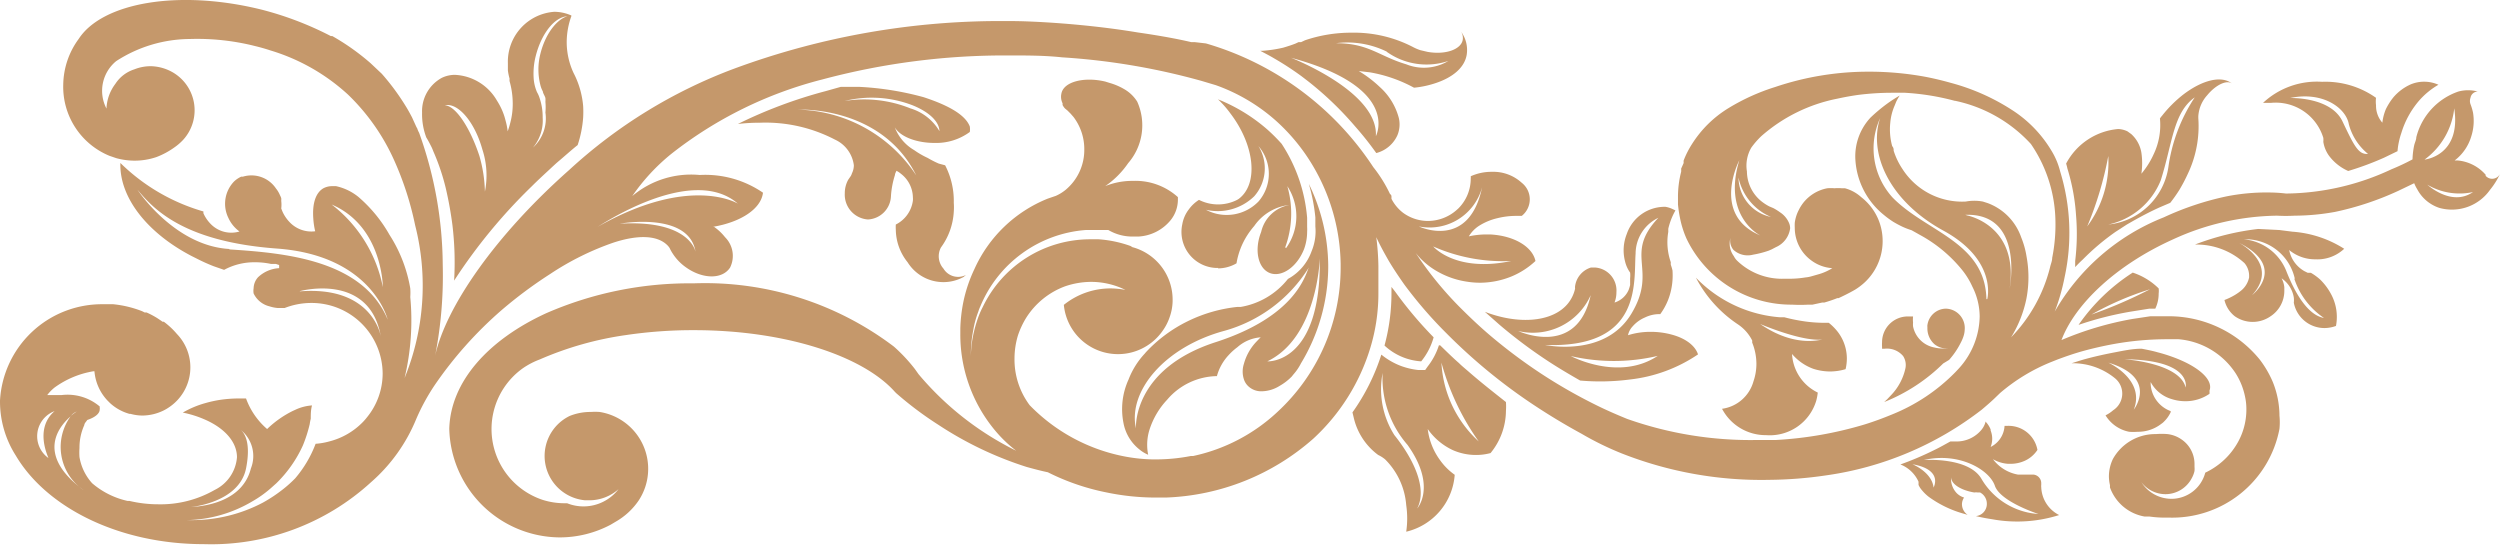 <svg id="Layer_1" data-name="Layer 1" xmlns="http://www.w3.org/2000/svg" viewBox="0 0 118.58 25.85"><defs><style>.cls-1{fill:#c5986b;}</style></defs><title>orn9</title><path class="cls-1" d="M96.82,23.1a.28.28,0,0,1,0-.09V22.9a.41.41,0,0,0-.38-.39h-.26l-.27,0-.2,0a1.9,1.9,0,0,1-1.18-.73h0a1.65,1.65,0,0,0,.72.22h.1a1.65,1.65,0,0,0,.68-.14,1.42,1.42,0,0,0,.61-.52A1.39,1.39,0,0,0,95.2,20.2h-.12a1.19,1.19,0,0,1-.66,1,1.06,1.06,0,0,0,0-.78l0-.05a1.14,1.14,0,0,0-.25-.38.1.1,0,0,1,0,.05,1,1,0,0,1-.18.34,1.53,1.53,0,0,1-1.22.56h-.26c-.24.13-.48.27-.73.39a15,15,0,0,1-1.64.7,1.57,1.57,0,0,1,.86.82L91,23a1,1,0,0,0,.16.25,2,2,0,0,0,.33.32,5.19,5.19,0,0,0,1.53.76l.31.09a.61.61,0,0,1-.27-.5.58.58,0,0,1,.1-.32.84.84,0,0,1-.35-.21l0,0a1,1,0,0,1-.27-.72v-.05c0,.35.49.64,1.11.74h0a.4.4,0,0,1,.15,0h.12l0,0a.6.6,0,0,1,.32.53.58.58,0,0,1-.52.59q.38.09.78.15a6.57,6.57,0,0,0,3.17-.2A1.54,1.54,0,0,1,96.82,23.1Zm-5.11,0c-.1-.72-1-1.08-1-1.08C92.2,22.28,91.71,23.13,91.71,23.13ZM94,22.74c-.59-1.08-2.75-.92-2.75-.92,1.67-.39,3.11.46,3.37,1.22s2.07,1.34,2.07,1.34A3.39,3.39,0,0,1,94,22.74Z"/><path class="cls-1" d="M103.05,16.93a7.36,7.36,0,0,0-.71-.22c-.24-.07-.5-.12-.76-.17-.42,0-.84.09-1.26.17s-.93.19-1.37.31c-.23.06-.46.14-.69.21a3.16,3.16,0,0,1,2.08.73.94.94,0,0,1-.11,1.5,1.61,1.61,0,0,1-.36.24,1.69,1.69,0,0,0,1.12.78,2.58,2.58,0,0,0,.4,0,1.79,1.79,0,0,0,1.13-.38.69.69,0,0,0,.13-.11,1.47,1.47,0,0,0,.31-.44l0-.05a1.45,1.45,0,0,1-.95-1.29v-.09a1.65,1.65,0,0,0,1,.81,2.13,2.13,0,0,0,.63.1,2,2,0,0,0,1.16-.35h0a.83.83,0,0,0,0-.15C105,18,104.24,17.36,103.05,16.93Zm-1.84,2.5C101.77,18,100,17.2,100,17.2,102.39,17.92,101.21,19.43,101.21,19.43Zm2.46-1.05c-.29-1.18-2.92-1.34-2.92-1.34C104,17.07,103.67,18.38,103.67,18.38Z"/><path class="cls-1" d="M98.59,15.41a15.78,15.78,0,0,1,2.48-.63l.88-.14.28,0a1.64,1.64,0,0,0,.16-.72,1,1,0,0,0,0-.24,3.16,3.16,0,0,0-1.23-.75A9.11,9.11,0,0,0,98.59,15.41Zm.61-.49a14.23,14.23,0,0,1,2.78-1.2A21.56,21.56,0,0,1,99.2,14.92Z"/><path class="cls-1" d="M98.43,12.38c0,.1,0,.19,0,.29.12-.13.24-.25.37-.37A11.2,11.2,0,0,1,100.34,11l.54-.35.21-.12c.44-.25.89-.49,1.36-.7l.49-.21a7.3,7.3,0,0,0,.43-.61,7.77,7.77,0,0,0,.4-.76,5.26,5.26,0,0,0,.5-2.65s0,0,0-.08a1.63,1.63,0,0,1,.42-1c.41-.5.94-.75,1.19-.55-.51-.41-1.43-.17-2.33.52a5.9,5.9,0,0,0-1,1,1.13,1.13,0,0,0-.1.13,3.2,3.2,0,0,1-.3,1.7,3.92,3.92,0,0,1-.58.92,3.45,3.45,0,0,0,0-1,1.52,1.52,0,0,0-.48-.88l-.18-.13a1.1,1.1,0,0,0-.44-.11A3.09,3.09,0,0,0,98,7.76a2,2,0,0,1,.06.23,9.59,9.59,0,0,1,.41,2.21A10.63,10.63,0,0,1,98.43,12.38Zm4.06-3.83c.56-1.77.59-3.21,1.61-3.93a8,8,0,0,0-1.25,3.31A3.21,3.21,0,0,1,100,10.65l-.15,0,.15,0A3.46,3.46,0,0,0,102.49,8.55ZM100,7.4a5.1,5.1,0,0,1-1,3.34A16.32,16.32,0,0,0,100,7.4Z"/><path class="cls-1" d="M67.41,17.14A3.13,3.13,0,0,0,68,16a18.79,18.79,0,0,1-1.82-2.16L66,13.61v.3a9.49,9.49,0,0,1-.33,2.48A2.81,2.81,0,0,0,67.41,17.14Z"/><path class="cls-1" d="M69.64,17.61c-.15-.13-.3-.25-.44-.39-.31-.27-.6-.56-.89-.84h-.06a3.21,3.21,0,0,1-.53,1l-.12.17h-.33a3.43,3.43,0,0,1-.84-.2,3.33,3.33,0,0,1-.91-.53,9.91,9.91,0,0,1-1.37,2.74l.06.25a3.05,3.05,0,0,0,1.16,1.77,1.52,1.52,0,0,1,.33.21,3.43,3.43,0,0,1,1,2.17,4.37,4.37,0,0,1,0,1.26A3,3,0,0,0,69,22.52h0a2.91,2.91,0,0,1-.7-.7,3.12,3.12,0,0,1-.58-1.47,3,3,0,0,0,1.19,1l0,0a2.71,2.71,0,0,0,1.1.23,2.61,2.61,0,0,0,.69-.09,3.19,3.19,0,0,0,.73-2,3,3,0,0,0,0-.42C70.81,18.58,70.21,18.11,69.64,17.61Zm-2.42,6.51c.49-.95-.16-2.33-1.08-3.48a4.06,4.06,0,0,1-.56-2.95,4.83,4.83,0,0,0,1.18,3.41C68.17,23.07,67.22,24.12,67.22,24.12Zm1.15-6.92a11.79,11.79,0,0,0,1.77,3.74A5.44,5.44,0,0,1,68.37,17.2Z"/><path class="cls-1" d="M44.33,6.78A2.7,2.7,0,0,0,46,6.26.9.9,0,0,0,46,6c-.21-.55-1-1-2.19-1.39a14.1,14.1,0,0,0-3.06-.49l-.38,0h-.49l-.71.2A22.24,22.24,0,0,0,35,5.88a9,9,0,0,1,1.06-.06,7.13,7.13,0,0,1,3.54.8,1.55,1.55,0,0,1,.9,1.22.88.88,0,0,1-.09.38.61.61,0,0,1-.05.12l-.13.19h0a1.32,1.32,0,0,0-.16.64,1.18,1.18,0,0,0,1.1,1.24,1.15,1.15,0,0,0,1.09-1.11h0a4.14,4.14,0,0,1,.19-1c0-.07.05-.14.07-.2a1.1,1.1,0,0,1,.21.14,1.44,1.44,0,0,1,.57,1.12.88.88,0,0,1,0,.16,1.49,1.49,0,0,1-.81,1.13,1.77,1.77,0,0,0,0,.24,2.51,2.51,0,0,0,.56,1.55,2,2,0,0,0,2.65.7l.12-.1a.81.81,0,0,1-1.07-.3.88.88,0,0,1-.12-1l0,0a3.16,3.16,0,0,0,.61-1.7,2.88,2.88,0,0,0,0-.42,3.69,3.69,0,0,0-.41-1.78l-.3-.08A4.73,4.73,0,0,1,44,7.49a4,4,0,0,1-.64-.37,2.12,2.12,0,0,1-1-1.35h0C42.39,6.33,43.26,6.78,44.33,6.78Zm-.87,1.54h0a6.92,6.92,0,0,0-5.6-3.12S41.81,5,43.46,8.32Zm-3.4-3.53A5.38,5.38,0,0,1,43.3,5c.81.33,1.25.79,1.26,1.22a2.41,2.41,0,0,0-1.38-1.08A5.88,5.88,0,0,0,40.06,4.79Z"/><path class="cls-1" d="M57.77,12.73a1.76,1.76,0,0,0,.88-.24,3.54,3.54,0,0,1,.51-1.33,3.88,3.88,0,0,1,.33-.44,2.34,2.34,0,0,1,1.68-1h0A1.68,1.68,0,0,0,59.82,11c-.34.86-.15,1.73.41,1.95s1.3-.29,1.63-1.15A2.43,2.43,0,0,0,62,11a1.93,1.93,0,0,0,0-.24c0-.15,0-.29,0-.43a7.52,7.52,0,0,0-1.21-3.51,8.47,8.47,0,0,0-.67-.67h0a8.18,8.18,0,0,0-2.35-1.44,4.79,4.79,0,0,1,.59.67c1.16,1.52,1.34,3.34.4,4.05l-.08.05a2,2,0,0,1-1.81,0,1.72,1.72,0,0,0-.48.45,1.59,1.59,0,0,0-.31.7,1.71,1.71,0,0,0,1.71,2.08Zm3.19-1a4.66,4.66,0,0,0,.1-2.9A2.59,2.59,0,0,1,61,11.77ZM59.49,9.31a2,2,0,0,0,.2-2.38,2,2,0,0,1,0,2.63,2.1,2.1,0,0,1-2.49.39A2.48,2.48,0,0,0,59.49,9.31Z"/><path class="cls-1" d="M62.08,8.72a8.6,8.6,0,0,1,.31,1.59c0,.14,0,.29,0,.43a2.46,2.46,0,0,1-.18,1.18,2.42,2.42,0,0,1-1.12,1.31,3.63,3.63,0,0,1-2.25,1.33h-.17a7,7,0,0,0-2.32.67,6.79,6.79,0,0,0-2,1.48l-.05.06A3.81,3.81,0,0,0,53.53,18a3.38,3.38,0,0,0-.24,2.07,2.08,2.08,0,0,0,.77,1.26,1.63,1.63,0,0,0,.4.24,2.4,2.4,0,0,1,.06-1.18s0,0,0,0a3.72,3.72,0,0,1,.84-1.43,3.16,3.16,0,0,1,2.36-1.12,2.37,2.37,0,0,1,.56-1,2.8,2.8,0,0,1,.41-.37A1.87,1.87,0,0,1,59.8,16c-.07.06-.13.13-.2.2A2.46,2.46,0,0,0,59,17.26a1.19,1.19,0,0,0,0,.73.77.77,0,0,0,.22.34.89.89,0,0,0,.59.23,1.65,1.65,0,0,0,.89-.26,2.57,2.57,0,0,0,.57-.44l.08-.1a2.48,2.48,0,0,0,.36-.53A8.9,8.9,0,0,0,63,12.72v-.17A9,9,0,0,0,62.08,8.72Zm-4.39,7.5c-4,1.28-3.81,4.1-3.81,4.1-.39-1.78,1.38-3.87,4.2-4.63a6.89,6.89,0,0,0,4-3l0-.06,0,.06C61.9,13.09,61.44,15,57.69,16.22Zm2.42.92C62.5,16,62.6,12.25,62.6,12.25,62.67,17.3,60.11,17.14,60.11,17.14Z"/><path class="cls-1" d="M27.66,5.58a4.93,4.93,0,0,0,0-.55,4.18,4.18,0,0,0-.39-1.44l-.07-.14A3.49,3.49,0,0,1,26.88,2,3.66,3.66,0,0,1,27.11.74c-.56,0-1.22.76-1.48,1.82a3,3,0,0,0,0,1.47,1.25,1.25,0,0,0,.12.31c0,.08.09.2.12.31a1.16,1.16,0,0,1,0,.18,2.78,2.78,0,0,1,0,.51A1.87,1.87,0,0,1,25.28,7a2,2,0,0,0,.46-1.42,2.8,2.8,0,0,0-.17-1,1.36,1.36,0,0,0-.1-.21,2,2,0,0,1-.16-.71h0a3.36,3.36,0,0,1,.1-1c.29-1.15,1-2,1.68-1.88h0a.43.43,0,0,1,0-.05,2,2,0,0,0-.8-.17A2.37,2.37,0,0,0,24.09,3c0,.11,0,.23,0,.34a2.7,2.7,0,0,0,.08.39.56.56,0,0,0,0,.12,3.93,3.93,0,0,1,.15,1.06,3.48,3.48,0,0,1-.12.93,3.59,3.59,0,0,1-.12.39,3.06,3.06,0,0,0-.1-.51,3,3,0,0,0-.2-.57,3.41,3.41,0,0,0-.21-.38,2.43,2.43,0,0,0-2-1.22,1.43,1.43,0,0,0-.61.14,1.8,1.8,0,0,0-.94,1.65,3.12,3.12,0,0,0,.2,1.18c.08.13.15.26.22.4a1.89,1.89,0,0,1,.11.25,10.39,10.39,0,0,1,.59,1.74,17.49,17.49,0,0,1,.32,1.77,14.88,14.88,0,0,1,.08,2.63,25.75,25.75,0,0,1,3.69-4.48c.25-.25.52-.5.79-.75s.34-.32.52-.47.57-.5.86-.73A5.4,5.4,0,0,0,27.66,5.58ZM23,9.09a6.57,6.57,0,0,0-.26-1.69C22.28,6,21.54,4.89,21,5l.07,0c.63-.17,1.44.76,1.81,2.09A3.94,3.94,0,0,1,23,9.09Z"/><path class="cls-1" d="M86.74,15.31a7,7,0,0,1-1.1-.06,8.48,8.48,0,0,1-1-.2l-.13,0-.07,0,0,0h0a6.2,6.2,0,0,1-4-1.88,6,6,0,0,0,2,2.22h0a2,2,0,0,1,.67.76,1,1,0,0,1,0,.1l0,0a2.7,2.7,0,0,1,.2,1,2.55,2.55,0,0,1-.14.84,1.8,1.8,0,0,1-1.49,1.3,2.34,2.34,0,0,0,2.09,1.25A2.3,2.3,0,0,0,86.15,19a2.53,2.53,0,0,0,.07-.38A2.16,2.16,0,0,1,85,16.79a2.4,2.4,0,0,0,1,.7,2.63,2.63,0,0,0,.8.13,2.6,2.6,0,0,0,.74-.11,2.22,2.22,0,0,0,.06-.51,2.08,2.08,0,0,0-.55-1.4A2.46,2.46,0,0,0,86.74,15.31Zm-3.39,0s2.39,1.05,3.31.75C86.66,16,85.28,16.68,83.35,15.27Z"/><path class="cls-1" d="M92.45,17.07a3.74,3.74,0,0,0,.55-.81,0,0,0,0,0,0,0,1.94,1.94,0,0,0,.13-.3l0,0a1.13,1.13,0,0,0,.06-.32.92.92,0,0,0-.9-1,.9.9,0,0,0-.87.79.13.13,0,0,0,0,.06s0,.06,0,.1a1,1,0,0,0,.34.74.93.93,0,0,0,.55.2h.12a1.53,1.53,0,0,1-.3,0,1.74,1.74,0,0,1-.39-.05,1.27,1.27,0,0,1-1-1,1.1,1.1,0,0,1,0-.18,1.45,1.45,0,0,1,0-.29l-.25,0a1.22,1.22,0,0,0-1.22,1.22,1.79,1.79,0,0,0,0,.23h0s0,.05,0,.08h.13a1,1,0,0,1,.87.35.78.78,0,0,1,.11.57,2.64,2.64,0,0,1-.68,1.28l-.18.19-.15.14h0a8.4,8.4,0,0,0,2.8-1.83Z"/><path class="cls-1" d="M111.19,11.8a5.26,5.26,0,0,0-2.45-.81l-.63-.08-1-.05a12.23,12.23,0,0,0-3,.74,3.37,3.37,0,0,1,2.35.88.93.93,0,0,1,.22.57s0,.07,0,.11a1.09,1.09,0,0,1-.34.59,2.41,2.41,0,0,1-.35.25,3.05,3.05,0,0,1-.48.23A1.38,1.38,0,0,0,106,15a1.48,1.48,0,0,0,1.7,0,1.44,1.44,0,0,0,.65-1.2c0-.06,0-.12,0-.18a1.21,1.21,0,0,0-.13-.42,1.41,1.41,0,0,1,.38.39,1.37,1.37,0,0,1,.2.52,1.1,1.1,0,0,1,0,.25v0a1.48,1.48,0,0,0,1.46,1.2,1.62,1.62,0,0,0,.54-.1,2.27,2.27,0,0,0-.25-1.54,2.8,2.8,0,0,0-.5-.66,2.59,2.59,0,0,0-.44-.32l-.15,0-.16-.08a1.48,1.48,0,0,1-.72-1,1.93,1.93,0,0,0,1.24.44A1.86,1.86,0,0,0,111.19,11.8ZM106.82,14c1.34-1.47-.63-2.49-.63-2.49C108.52,12.68,106.82,14,106.82,14Zm2-.79a3.59,3.59,0,0,0,1.41,1.87c-.62-.1-1.25-.85-1.8-2.26a2.41,2.41,0,0,0-2-1.47A2.39,2.39,0,0,1,108.85,13.23Z"/><path class="cls-1" d="M114.35,4a2.32,2.32,0,0,0-.83.62l-.07.09a3.14,3.14,0,0,0-.28.46,2.32,2.32,0,0,0-.17.65,1.22,1.22,0,0,1-.3-.83,1.34,1.34,0,0,1,0-.35h0a4.15,4.15,0,0,0-2.56-.76,3.74,3.74,0,0,0-2.8,1l.37,0a2.36,2.36,0,0,1,2.49,1.66,1.11,1.11,0,0,1,0,.19,1.54,1.54,0,0,0,.25.63,2.27,2.27,0,0,0,.93.75,14,14,0,0,0,1.7-.63l.64-.31a3,3,0,0,1,.06-.42,3.43,3.43,0,0,1,.12-.44,4.24,4.24,0,0,1,.82-1.51,3.62,3.62,0,0,1,.94-.78A1.66,1.66,0,0,0,114.35,4Zm-3.24,1.76c-.56-1.18-2.49-1.11-2.49-1.11,1.54-.33,2.65.46,2.79,1.24a2.7,2.7,0,0,0,.91,1.41C111.87,7.34,111.67,6.94,111.11,5.76Z"/><path class="cls-1" d="M64.28,6h0a15,15,0,0,1,1,1.26,1.52,1.52,0,0,0,1-.84,1.34,1.34,0,0,0,.07-.82h0a3,3,0,0,0-.9-1.47,5.65,5.65,0,0,0-1-.76l.52.06a6.76,6.76,0,0,1,2.1.73,4.61,4.61,0,0,0,1-.21c.83-.27,1.4-.74,1.5-1.36a1.47,1.47,0,0,0-.27-1.09h0a.56.56,0,0,1,.08.39c-.08.46-.83.72-1.67.57l-.34-.08h0A2.27,2.27,0,0,1,67,2.22l0,0h0a6.08,6.08,0,0,0-2.89-.67,6.82,6.82,0,0,0-2.21.36L61.71,2,61.59,2l-.15.07c-.18.07-.37.13-.57.19a6.16,6.16,0,0,1-1,.15l-.09,0c.22.12.44.23.64.35a14.3,14.3,0,0,1,1.32.86l.3.23h0A15.59,15.59,0,0,1,64.28,6Zm1.5-3.54a3.25,3.25,0,0,0,2.92.43,2.25,2.25,0,0,1-2,.16c-1.31-.39-1.77-1-3.34-1A4.26,4.26,0,0,1,65.78,2.45Zm-4.62.26c5.34,1.41,4.1,3.74,4.1,3.74C65.39,4.32,61.16,2.71,61.16,2.71Z"/><path class="cls-1" d="M79.29,15.87a3.79,3.79,0,0,0-1-.13,3.54,3.54,0,0,0-1.07.16.86.86,0,0,1,.22-.42,1.61,1.61,0,0,1,.58-.42,1.56,1.56,0,0,1,.73-.16,3.06,3.06,0,0,0,.37-.67,3.15,3.15,0,0,0,.21-.94,3.33,3.33,0,0,0,0-.46h0a2.46,2.46,0,0,0-.08-.27.61.61,0,0,1,0-.12v0h0A2.87,2.87,0,0,1,79.13,11c0-.05,0-.1,0-.15a3.22,3.22,0,0,1,.34-.87l-.15-.07A1.31,1.31,0,0,0,79,9.81a1.9,1.9,0,0,0-1.84,1.29s0,0,0,0a2.09,2.09,0,0,0-.08,1.3,1.51,1.51,0,0,0,.24.53,1.24,1.24,0,0,1,0,.27c0,.06,0,.11,0,.17l0,.15a2,2,0,0,1-.07.23,1.07,1.07,0,0,1-.67.6,1.33,1.33,0,0,0,.09-.49,1.09,1.09,0,0,0-1-1.17l-.21,0a1.08,1.08,0,0,0-.75.88.5.5,0,0,0,0,.12,1.69,1.69,0,0,1-.18.47c-.6,1.08-2.33,1.31-4.1.63l.69.61a23,23,0,0,0,2.34,1.75c.49.32,1,.62,1.49.9a10.86,10.86,0,0,0,2.36-.05,7.16,7.16,0,0,0,3.23-1.19C80.42,16.43,80,16.06,79.29,15.87ZM75.45,14c-.65,3-3.44,1.7-3.44,1.7A3,3,0,0,0,75.45,14Zm-2.23,2.36c4.72.2,4.26-3,4.36-4.33a1.89,1.89,0,0,1,1.08-1.7c-1.67,1.77,0,2.42-1.28,4.55S73.22,16.35,73.22,16.35Zm1.25.52a9.06,9.06,0,0,0,4.16,0C76.76,18.12,74.47,16.87,74.47,16.87Z"/><path class="cls-1" d="M118.21,8.48a.41.41,0,0,1-.31-.14l0-.05a2,2,0,0,0-1.34-.68h-.13a2.23,2.23,0,0,0,.79-1.15,2.4,2.4,0,0,0,.08-1.12,2.64,2.64,0,0,0-.12-.4l0,0a.44.44,0,0,1,0-.3.36.36,0,0,1,.34-.3,1.76,1.76,0,0,0-.91,0,3.09,3.09,0,0,0-2,2.17c0,.12-.07.25-.1.38a3.83,3.83,0,0,0-.08.67,10.66,10.66,0,0,1-1,.47,12,12,0,0,1-5,1.15,7,7,0,0,0-.8-.05,9.72,9.72,0,0,0-2,.18,13.86,13.86,0,0,0-3,1,10.35,10.35,0,0,0-5.17,4.47,9.69,9.69,0,0,0,.47-1.64,9.9,9.9,0,0,0-.21-5,3.5,3.5,0,0,0-.42-1,5.86,5.86,0,0,0-1.77-1.86,10.15,10.15,0,0,0-3-1.35c-.39-.11-.8-.21-1.22-.29a14.75,14.75,0,0,0-2.62-.24,13.83,13.83,0,0,0-4.5.73A9.9,9.9,0,0,0,82,5.12a5.33,5.33,0,0,0-1.75,1.72,4.29,4.29,0,0,0-.39.77v0a.56.56,0,0,0,0,.12L79.74,8a.83.83,0,0,1,0,.15,4.75,4.75,0,0,0-.15,1.2c0,.12,0,.23,0,.35a6,6,0,0,0,.09.61,4.66,4.66,0,0,0,.31,1A5.51,5.51,0,0,0,85,14.45a6.49,6.49,0,0,0,.77,0l.2,0,.46-.1.1,0a6.45,6.45,0,0,0,.62-.21l.06,0c.13-.06.49-.23.78-.4a3,3,0,0,0,.45-.34,2.68,2.68,0,0,0,.65-3,2.63,2.63,0,0,0-.81-1.05,1.87,1.87,0,0,0-.77-.42l-.15,0h0a2,2,0,0,0-.35,0,1.87,1.87,0,0,0-.34,0h0a1.9,1.9,0,0,0-1.16.72,2,2,0,0,0-.19.31,1.83,1.83,0,0,0-.19.6,2.29,2.29,0,0,0,0,.25,1.91,1.91,0,0,0,.78,1.54,1.88,1.88,0,0,0,1,.37h0a2.53,2.53,0,0,1-.62.28l-.35.1a1.55,1.55,0,0,1-.31.06,4.62,4.62,0,0,1-.65.06h-.32a3.07,3.07,0,0,1-2.27-.86.8.8,0,0,1-.15-.21,1,1,0,0,1-.16-.87.67.67,0,0,0,.14.57,1,1,0,0,0,.93.23,4.69,4.69,0,0,0,.74-.19l.14-.06h0l.21-.11a1.13,1.13,0,0,0,.67-.89.66.66,0,0,0-.06-.27,1.13,1.13,0,0,0-.42-.49,2.49,2.49,0,0,0-.32-.2l-.19-.08a2.35,2.35,0,0,1-.37-.24,1.84,1.84,0,0,1-.69-1.42A1.69,1.69,0,0,1,83.07,7a3.86,3.86,0,0,1,.47-.54,7.71,7.71,0,0,1,3.61-1.78c.32-.07.64-.13,1-.18a12.88,12.88,0,0,1,1.55-.1h.65a11.64,11.64,0,0,1,2.36.38l.36,0-.34,0a6.76,6.76,0,0,1,3.6,2.05,6.62,6.62,0,0,1,1.16,3.52,8.08,8.08,0,0,1-.15,1.88c0,.15-.07.3-.1.44A7.29,7.29,0,0,1,95.39,16a5.64,5.64,0,0,0,.73-1.85,5.41,5.41,0,0,0,0-2,4,4,0,0,0-.25-.89,2.66,2.66,0,0,0-1.6-1.63l-.22-.07a2.21,2.21,0,0,0-.81,0,3.36,3.36,0,0,1-3-1.54,3.4,3.4,0,0,1-.42-.87h0c0-.07,0-.14-.07-.22a3,3,0,0,1-.09-1.11A2.6,2.6,0,0,1,89.87,5l.06-.15a2,2,0,0,1,.18-.32,6.65,6.65,0,0,0-.56.36,7.79,7.79,0,0,0-.84.7h0l-.07.08A2.7,2.7,0,0,0,88,7.48a3.64,3.64,0,0,0,1.35,2.71,4.29,4.29,0,0,0,.45.33,4.92,4.92,0,0,0,.45.24,3.61,3.61,0,0,0,.42.16l.41.23a6.67,6.67,0,0,1,2,1.67,3.61,3.61,0,0,1,.47.77A3.18,3.18,0,0,1,93.9,15a3.75,3.75,0,0,1-1,2.49l-.16.17a8.79,8.79,0,0,1-3,2c-.41.17-.84.33-1.29.47a18,18,0,0,1-4.22.74c-.3,0-.6,0-.91,0a17.58,17.58,0,0,1-6.14-1c-.49-.2-1-.42-1.5-.67a24.66,24.66,0,0,1-2.6-1.49,25.21,25.21,0,0,1-2.39-1.79c-.53-.45-1-.9-1.46-1.36A16.7,16.7,0,0,1,67.15,12a3.53,3.53,0,0,0,1,.86,4,4,0,0,0,1.43.5,3.83,3.83,0,0,0,.6.05h.07a4,4,0,0,0,1.45-.3,3.79,3.79,0,0,0,1.13-.73c-.14-.67-1-1.2-2.15-1.26h-.21a4.08,4.08,0,0,0-.8.09,1.55,1.55,0,0,1,.47-.49,2.81,2.81,0,0,1,.88-.37,3.68,3.68,0,0,1,.89-.11h.27a1,1,0,0,0,0-1.57,2,2,0,0,0-1.42-.52,2.39,2.39,0,0,0-1,.21.38.38,0,0,1,0,.1,2,2,0,0,1-.59,1.43l-.09.08a2.06,2.06,0,0,1-1.34.51,2,2,0,0,1-1.18-.38A1.94,1.94,0,0,1,66,9.43l0-.09c0-.05,0-.09-.07-.14a6.46,6.46,0,0,0-.79-1.27,14.27,14.27,0,0,0-7.94-5.87L56.68,2l-.17,0c-.59-.14-1.43-.3-2.54-.46C51.39,1.11,48.84,1,48,1h-.16a36.45,36.45,0,0,0-13,2.25A23.85,23.85,0,0,0,27,8.06c-3.47,3.07-5.84,6.46-6.36,8.81A19.84,19.84,0,0,0,21,12.56,18.76,18.76,0,0,0,19.88,6.3a1.09,1.09,0,0,1-.09-.21A.78.78,0,0,1,19.74,6l-.2-.44c-.08-.15-.16-.3-.25-.45A11.09,11.09,0,0,0,18.11,3.5L17.58,3a11,11,0,0,0-1.82-1.29l-.07,0A15.53,15.53,0,0,0,12.42.46C8.48-.52,4.85.12,3.73,1.85A3.74,3.74,0,0,0,3,4,3.54,3.54,0,0,0,5.19,7.39l.32.11a3.34,3.34,0,0,0,.84.12,3.2,3.2,0,0,0,1.07-.17A3.7,3.7,0,0,0,8.26,7a2.54,2.54,0,0,0,.43-.37,2.08,2.08,0,0,0-.61-3.26,2.19,2.19,0,0,0-.92-.23,2.09,2.09,0,0,0-.79.15,1.68,1.68,0,0,0-.9.69,2.08,2.08,0,0,0-.42,1.17,1.82,1.82,0,0,1,.46-2.25A6.48,6.48,0,0,1,9,1.85a11.2,11.2,0,0,1,3.08.33c.25.06.5.13.74.21a9.47,9.47,0,0,1,3.69,2.1,10,10,0,0,1,2.18,3.1,14.75,14.75,0,0,1,1,3.09,11.59,11.59,0,0,1-.5,7.25,11.79,11.79,0,0,0,.27-3.84,2.93,2.93,0,0,0,0-.41,6.79,6.79,0,0,0-.89-2.39l-.1-.16A6.71,6.71,0,0,0,17,9.34a2.55,2.55,0,0,0-1.06-.51h-.17a.88.88,0,0,0-.43.1h0c-.38.22-.53.75-.48,1.43a3.6,3.6,0,0,0,.09.61,1.42,1.42,0,0,1-1.21-.43,1.77,1.77,0,0,1-.34-.5l-.06-.15a1.49,1.49,0,0,0,0-.36.93.93,0,0,0,0-.13.84.84,0,0,0-.06-.14,1.29,1.29,0,0,0-.19-.32,1.4,1.4,0,0,0-1.57-.56l-.08,0a1.2,1.2,0,0,0-.34.23,1.52,1.52,0,0,0-.27,1.72h0a1.62,1.62,0,0,0,.53.65,1.36,1.36,0,0,1-1.35-.34,1.73,1.73,0,0,1-.36-.52.36.36,0,0,1,0-.09h0a9.27,9.27,0,0,1-3.94-2.3C5.66,9.38,7,11.06,9.1,12.15l.24.12a8.4,8.4,0,0,0,.8.36l.49.17a3,3,0,0,1,1.48-.36,3.52,3.52,0,0,1,.75.08l.1,0,.07,0h.06l.15.05s0,.1,0,.15a1.57,1.57,0,0,0-1,.43.8.8,0,0,0-.21.52.74.74,0,0,0,0,.25,1.13,1.13,0,0,0,.75.61,1.77,1.77,0,0,0,.4.08h.32l0,0a3.47,3.47,0,0,1,1.25-.24,3.37,3.37,0,0,1,3.4,3.35,3.29,3.29,0,0,1-.74,2.07,2.62,2.62,0,0,1-.22.25,3.38,3.38,0,0,1-1.58.9,3.29,3.29,0,0,1-.64.11h0v0A5.51,5.51,0,0,1,14,22.69a6,6,0,0,1-.53.48,7.08,7.08,0,0,1-1,.67,7.18,7.18,0,0,1-3.4.83h-.2a6.33,6.33,0,0,0,3.1-.89,5.33,5.33,0,0,0,.86-.61l.28-.25a5.91,5.91,0,0,0,1.26-1.8,6.73,6.73,0,0,0,.32-1,2.38,2.38,0,0,1,.05-.26c0-.2,0-.42.06-.63a2.21,2.21,0,0,0-.8.21l-.11.05a4.8,4.8,0,0,0-1.22.86,3.48,3.48,0,0,1-1-1.45h-.32a6.15,6.15,0,0,0-.87.06,5.7,5.7,0,0,0-.74.16,4.53,4.53,0,0,0-1.07.45,5,5,0,0,1,1,.31c.95.4,1.57,1.06,1.57,1.81a1.89,1.89,0,0,1-1.06,1.55,5.15,5.15,0,0,1-2.67.68,5.92,5.92,0,0,1-1.37-.16l-.09,0a3.85,3.85,0,0,1-1.68-.84,2.45,2.45,0,0,1-.6-1.24,3,3,0,0,1,0-.43A2.58,2.58,0,0,1,4,20.16c0-.08.09-.16.14-.24.36-.12.59-.3.59-.5a.22.22,0,0,0,0-.08l0-.06a2.36,2.36,0,0,0-1.82-.54H2.56l-.32,0a2,2,0,0,1,.35-.36h0a4.35,4.35,0,0,1,1.84-.77h.05A2.29,2.29,0,0,0,5.1,19l.12.12a2.25,2.25,0,0,0,.92.51h.05a2.12,2.12,0,0,0,.57.08,2.31,2.31,0,0,0,1-.24A2,2,0,0,0,8,19.33a2.28,2.28,0,0,0,.39-3.49h0a3.69,3.69,0,0,0-.62-.58l-.06,0-.1-.07-.15-.1,0,0a4.11,4.11,0,0,0-.51-.27l-.09,0-.12-.06a5.19,5.19,0,0,0-1.37-.33H4.87A4.84,4.84,0,0,0,0,19v.05a4.77,4.77,0,0,0,.75,2.56c1.46,2.47,4.9,4.2,8.91,4.2a11.23,11.23,0,0,0,7.93-2.93,8,8,0,0,0,2.15-3h0a9.93,9.93,0,0,1,.87-1.6,18.67,18.67,0,0,1,3.17-3.56A20.78,20.78,0,0,1,26.09,13a13.22,13.22,0,0,1,3-1.49c1.19-.39,2.14-.36,2.61.17l.06.08a1.82,1.82,0,0,0,.15.27,2.35,2.35,0,0,0,.64.66c.78.55,1.71.57,2.08,0a1.25,1.25,0,0,0-.24-1.44,2.45,2.45,0,0,0-.52-.49l-.06,0c1.32-.22,2.29-.85,2.38-1.62a4.84,4.84,0,0,0-3-.84,4.32,4.32,0,0,0-3.2,1,9.45,9.45,0,0,1,1.85-2A19.23,19.23,0,0,1,39,3.77a33.46,33.46,0,0,1,8.85-1.14c.86,0,1.7,0,2.53.09A32,32,0,0,1,57,3.84l.67.2A8.65,8.65,0,0,1,60.49,5.7l0,0a9.08,9.08,0,0,1,1.78,2.16,9.4,9.4,0,0,1,1.32,4.66v.16h0a9.32,9.32,0,0,1-3,6.86,8.44,8.44,0,0,1-4,2.09l-.11,0a8.76,8.76,0,0,1-1.55.16h-.28a7.87,7.87,0,0,1-1.2-.12,8.52,8.52,0,0,1-4.61-2.45A3.62,3.62,0,0,1,48.12,17a3.81,3.81,0,0,1,.16-1.08,4,4,0,0,1,.39-.84,3.7,3.7,0,0,1,1.85-1.5,3.87,3.87,0,0,1,1.23-.21,3.69,3.69,0,0,1,1.63.38,4,4,0,0,0-.69-.07,3.53,3.53,0,0,0-2.23.78,2.58,2.58,0,0,0,4.68,1.24,2.49,2.49,0,0,0,.35-.69,2.36,2.36,0,0,0,.13-.8,2.58,2.58,0,0,0-2-2.51h.09a5.64,5.64,0,0,0-1.6-.35l-.4,0a5.65,5.65,0,0,0-5.09,3.2,4.08,4.08,0,0,0-.19.42,5.83,5.83,0,0,0-.22.71,5.44,5.44,0,0,0-.16,1.22v-.11a5.8,5.8,0,0,1,.11-1.11,4.5,4.5,0,0,1,.24-.89,2,2,0,0,1,.1-.26,5.89,5.89,0,0,1,5-3.62l.43,0c.22,0,.43,0,.64,0a2.24,2.24,0,0,0,1.17.31H54a2.12,2.12,0,0,0,1.52-.77,1.56,1.56,0,0,0,.35-1V9.35a3,3,0,0,0-2.13-.77,3.41,3.41,0,0,0-1.32.25,4.18,4.18,0,0,0,1.09-1.09h0a2.74,2.74,0,0,0,.43-2.92,1.76,1.76,0,0,0-.58-.57,3,3,0,0,0-.74-.32l-.19-.06c-1-.24-2,0-2.09.59a.69.69,0,0,0,.06.44s0,0,0,0,0,0,0,.08h0a.66.66,0,0,0,.12.17l.11.09.15.15.14.16a2.52,2.52,0,0,1,.51,1.54A2.46,2.46,0,0,1,50.55,9a2.05,2.05,0,0,1-.47.29l-.38.13a6.45,6.45,0,0,0-3.48,3.34,6.83,6.83,0,0,0-.53,1.58,7.36,7.36,0,0,0-.14,1.25c0,.08,0,.16,0,.24a7.09,7.09,0,0,0,1.52,4.43,6.3,6.3,0,0,0,1.13,1.12,14.3,14.3,0,0,1-4.63-3.63l-.17-.24a7.84,7.84,0,0,0-1-1.07,14.83,14.83,0,0,0-9.5-3,17,17,0,0,0-7,1.42c-2.74,1.26-4.53,3.24-4.59,5.48a5.28,5.28,0,0,0,5.23,5.15,5.16,5.16,0,0,0,2.42-.6l.27-.16a3.28,3.28,0,0,0,1.07-1,2.73,2.73,0,0,0-1.86-4.19,3,3,0,0,0-.42,0h0a2.62,2.62,0,0,0-1,.19,2.11,2.11,0,0,0,.74,4h.19a2.09,2.09,0,0,0,1.39-.53,2.1,2.1,0,0,1-1.66.82,2.08,2.08,0,0,1-.78-.15h-.16a3.45,3.45,0,0,1-1-.16,3.54,3.54,0,0,1-.93-6.25,3.7,3.7,0,0,1,.79-.41,15.76,15.76,0,0,1,4.11-1.16,21.8,21.8,0,0,1,3.2-.23c4.29,0,8,1.2,9.54,2.93l.06.06a16.46,16.46,0,0,0,2,1.5,16.86,16.86,0,0,0,4.19,2c.33.09.66.18,1,.25h0a10.91,10.91,0,0,0,2.75.95,11.45,11.45,0,0,0,2.36.25h.49a11.15,11.15,0,0,0,7-2.8A9.67,9.67,0,0,0,65,16.49a8.85,8.85,0,0,0,.38-2.58c0-.19,0-.38,0-.57s0-.42,0-.63v-.1a12.26,12.26,0,0,0-.1-1.36c.16.35.35.7.55,1.05s.5.8.79,1.21a20.23,20.23,0,0,0,2,2.31,26.3,26.3,0,0,0,4.33,3.52c.69.45,1.38.86,2.06,1.23a14.25,14.25,0,0,0,1.92.94,18.08,18.08,0,0,0,7,1.25,19.37,19.37,0,0,0,2.67-.21A15.61,15.61,0,0,0,94,19.43c.2-.17.4-.34.59-.52l.28-.27a8.74,8.74,0,0,1,2.45-1.48l.25-.1c.4-.15.83-.3,1.27-.42s.92-.23,1.41-.32a14.38,14.38,0,0,1,2.55-.23l.53,0a3.6,3.6,0,0,1,2.7,1.6,3.26,3.26,0,0,1,.46,1.14,2.69,2.69,0,0,1,.06.57,3.18,3.18,0,0,1-.5,1.74,3.39,3.39,0,0,1-.63.74,3.53,3.53,0,0,1-.82.54h0A1.66,1.66,0,0,1,103,23.66a1.69,1.69,0,0,1-1.43-.79h0a1.44,1.44,0,0,0,1.15.57,1.41,1.41,0,0,0,1.24-.76,1.26,1.26,0,0,0,.13-.34,1.18,1.18,0,0,0,0-.2V22a1.41,1.41,0,0,0-.62-1.16,1.47,1.47,0,0,0-.66-.25,3.21,3.21,0,0,0-.55,0h-.09a2.3,2.3,0,0,0-1.95,1.18,1.9,1.9,0,0,0-.19.82,1.86,1.86,0,0,0,.05.42s0,.08,0,.11a2.13,2.13,0,0,0,1.64,1.38l.23,0a5.32,5.32,0,0,0,.9.05,5.18,5.18,0,0,0,5.27-4.21,3.18,3.18,0,0,0,0-.62,4.32,4.32,0,0,0-.32-1.61,4.9,4.9,0,0,0-.62-1.06A5.57,5.57,0,0,0,102.87,15h-.27L102,15l-.86.13a15.38,15.38,0,0,0-3.36,1c.65-1.72,2.61-3.57,5.3-4.78A12.13,12.13,0,0,1,108,10.23a7.58,7.58,0,0,0,.84,0,11,11,0,0,0,1.92-.18,14.06,14.06,0,0,0,3-1l.75-.36a1.83,1.83,0,0,0,.14.28,1.84,1.84,0,0,0,1.05.89A2.21,2.21,0,0,0,118.11,9a3.53,3.53,0,0,0,.47-.75A.42.42,0,0,1,118.21,8.48ZM82.5,7.6c-.82,2.69,1,3.57,1,3.57C81.14,10.19,82.5,7.6,82.5,7.6ZM84,10.29a1.93,1.93,0,0,1-1.54-1.87A2.62,2.62,0,0,0,84,10.29ZM71.68,12.38c-2.65.56-3.7-.69-3.7-.69A8.2,8.2,0,0,0,71.68,12.38ZM70.3,8.88c-.62,3-3,1.86-3,1.86A2.58,2.58,0,0,0,70.3,8.88ZM4.81,3.59c.09-.11.19-.23.3-.34C5,3.36,4.9,3.48,4.81,3.59Zm6.86,18.63c.26-1.31-.12-1.74-.29-1.86l-.07,0,.07,0a1.59,1.59,0,0,1,.52,1.86C11.54,23.66,10,24,9.05,24.05,9.05,24.05,11.34,23.85,11.67,22.22Zm-9.38-.5a1.27,1.27,0,0,1,.3-2.22C1.57,20.38,2.36,21.8,2.29,21.72Zm1.08-2a.62.62,0,0,1,.27-.2,2,2,0,0,0-.27.2,2.47,2.47,0,0,0,.4,3.38l.2.15a2,2,0,0,1-.2-.15C1.74,21.48,2.81,20.21,3.37,19.73Zm14.79-6.1A6.53,6.53,0,0,0,15.73,9.7C18.16,10.74,18.16,13.63,18.16,13.63Zm-3.94.19s3.34-.92,3.85,2.19a.45.45,0,0,1,0,.11.43.43,0,0,0,0-.11C18,15.53,17.36,13.57,14.22,13.82Zm-3.34-2C8.26,11.66,6.52,9,6.52,9c.72.85,2.1,2.46,6.62,2.79s5.25,3.37,5.25,3.37C17.21,12.32,13.5,12,10.88,11.83ZM29.4,10.61S32.74,10,33,12h0C33,11.86,32.64,10.42,29.4,10.61ZM35,9.66s-2.26-1.41-6.69,1.12C28.35,10.78,32.78,7.73,35,9.66Zm59.22,4.53c-.06-2.72-2.85-3.18-4.45-4.82a3.46,3.46,0,0,1-.59-3.77c-.56,1.67.42,3.93,3,5.34S94.26,14.19,94.26,14.19Zm-1-4c2.82-.1,2.1,3.51,2.1,3.51C95.77,10.68,93.31,10.22,93.31,10.22ZM115,7.57a3.48,3.48,0,0,0,1.41-2.43C116.75,7.4,115,7.57,115,7.57Zm.1,1.17a3,3,0,0,0,2.2.37C116.26,9.83,115.11,8.74,115.11,8.74Z"/></svg>